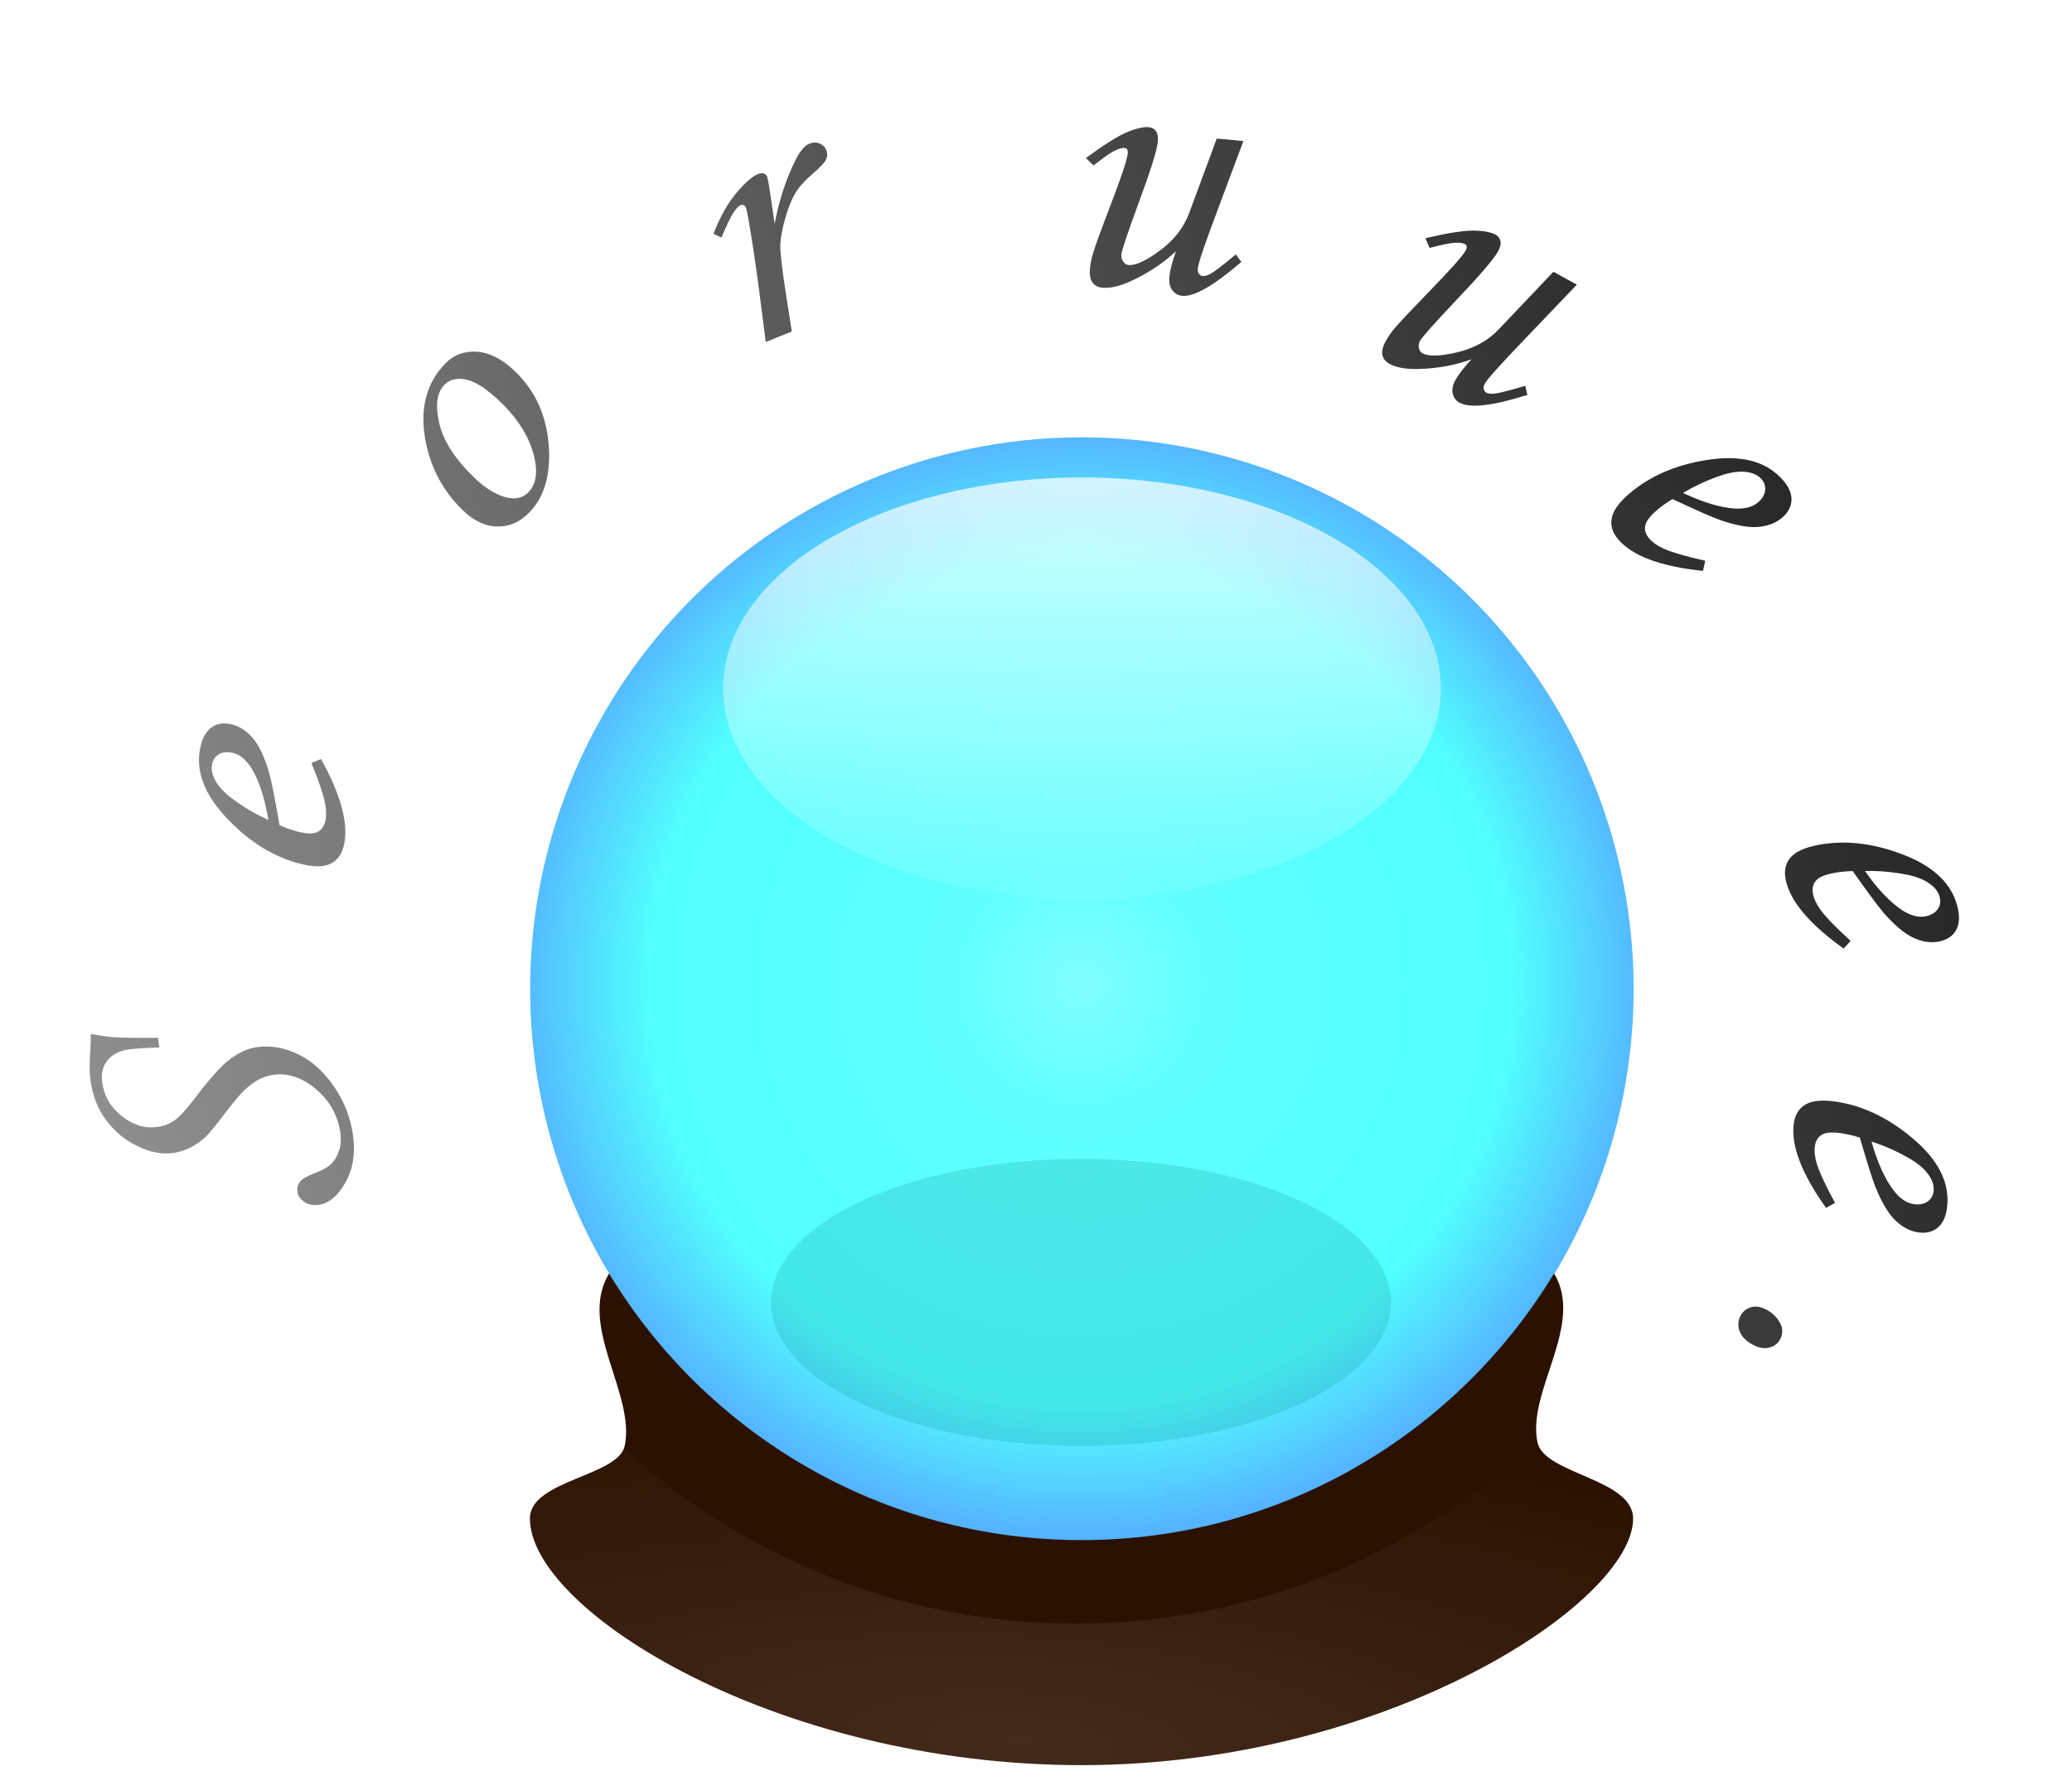 <?xml version="1.0" encoding="UTF-8" standalone="no"?>
<!-- Created with Inkscape (http://www.inkscape.org/) -->

<svg
   xmlns:dc="http://purl.org/dc/elements/1.1/"
   xmlns:cc="http://creativecommons.org/ns#"
   xmlns:rdf="http://www.w3.org/1999/02/22-rdf-syntax-ns#"
   xmlns:svg="http://www.w3.org/2000/svg"
   xmlns="http://www.w3.org/2000/svg"
   xmlns:xlink="http://www.w3.org/1999/xlink"
   xmlns:sodipodi="http://sodipodi.sourceforge.net/DTD/sodipodi-0.dtd"
   xmlns:inkscape="http://www.inkscape.org/namespaces/inkscape"
   width="700"
   height="600"
   id="svg4505"
   version="1.1"
   inkscape:version="0.48.4 r9939"
   sodipodi:docname="Crystal_ball.svg">
  <defs
     id="defs4507">
    <linearGradient
       inkscape:collect="always"
       id="linearGradient4699">
      <stop
         style="stop-color:#999999;stop-opacity:1"
         offset="0"
         id="stop4701" />
      <stop
         style="stop-color:#1a1a1a;stop-opacity:1"
         offset="1"
         id="stop4703" />
    </linearGradient>
    <radialGradient
       inkscape:collect="always"
       xlink:href="#linearGradient4181"
       id="radialGradient4489"
       gradientUnits="userSpaceOnUse"
       gradientTransform="matrix(0.041,-0.603,2.091,0.143,-418.273,717.614)"
       cx="394.465"
       cy="875.661"
       fx="394.465"
       fy="875.661"
       r="138.891" />
    <linearGradient
       inkscape:collect="always"
       id="linearGradient4181">
      <stop
         style="stop-color:#ffffff;stop-opacity:1"
         offset="0"
         id="stop4183" />
      <stop
         style="stop-color:#ffffff;stop-opacity:0"
         offset="1"
         id="stop4185" />
    </linearGradient>
    <radialGradient
       inkscape:collect="always"
       xlink:href="#linearGradient4131"
       id="radialGradient4487"
       gradientUnits="userSpaceOnUse"
       gradientTransform="matrix(1.317,-3.3984993e-8,3.3171615e-8,1.286,-125.202,-170.402)"
       cx="405.875"
       cy="599.006"
       fx="405.875"
       fy="599.006"
       r="138.896" />
    <linearGradient
       inkscape:collect="always"
       id="linearGradient4131">
      <stop
         style="stop-color:#81ffff;stop-opacity:1"
         offset="0"
         id="stop4133" />
      <stop
         id="stop4141"
         offset="0.175"
         style="stop-color:#60ffff;stop-opacity:1" />
      <stop
         id="stop4139"
         offset="0.593"
         style="stop-color:#51ffff;stop-opacity:1" />
      <stop
         style="stop-color:#5a5aff;stop-opacity:1"
         offset="1"
         id="stop4135" />
    </linearGradient>
    <linearGradient
       inkscape:collect="always"
       xlink:href="#linearGradient4469"
       id="linearGradient4475"
       x1="407.876"
       y1="463.656"
       x2="407.876"
       y2="765.236"
       gradientUnits="userSpaceOnUse" />
    <linearGradient
       inkscape:collect="always"
       id="linearGradient4469">
      <stop
         style="stop-color:#ffffff;stop-opacity:1"
         offset="0"
         id="stop4471" />
      <stop
         style="stop-color:#ffffff;stop-opacity:0"
         offset="1"
         id="stop4473" />
    </linearGradient>
    <radialGradient
       inkscape:collect="always"
       xlink:href="#linearGradient4181"
       id="radialGradient4187"
       cx="394.465"
       cy="875.661"
       fx="394.465"
       fy="875.661"
       r="138.891"
       gradientTransform="matrix(0.055,-0.809,2.806,0.192,-2134.052,1191.753)"
       gradientUnits="userSpaceOnUse" />
    <radialGradient
       inkscape:collect="always"
       xlink:href="#linearGradient4131"
       id="radialGradient4137"
       cx="405.875"
       cy="599.006"
       fx="405.875"
       fy="599.006"
       r="138.896"
       gradientUnits="userSpaceOnUse"
       gradientTransform="matrix(1.317,-3.3984993e-8,3.3171615e-8,1.286,-125.202,-170.402)" />
    <radialGradient
       r="138.896"
       fy="599.006"
       fx="405.875"
       cy="599.006"
       cx="405.875"
       gradientTransform="matrix(1.317,-3.3984993e-8,3.3171615e-8,1.286,-125.202,-170.402)"
       gradientUnits="userSpaceOnUse"
       id="radialGradient4596"
       xlink:href="#linearGradient4131"
       inkscape:collect="always" />
    <radialGradient
       inkscape:collect="always"
       xlink:href="#linearGradient4131"
       id="radialGradient4679"
       gradientUnits="userSpaceOnUse"
       gradientTransform="matrix(1.317,-3.3984993e-8,3.3171615e-8,1.286,-125.202,-170.402)"
       cx="405.875"
       cy="599.006"
       fx="405.875"
       fy="599.006"
       r="138.896" />
    <linearGradient
       inkscape:collect="always"
       xlink:href="#linearGradient4699"
       id="linearGradient4705"
       x1="1185.942"
       y1="323.597"
       x2="430.494"
       y2="401.578"
       gradientUnits="userSpaceOnUse" />
    <filter
       inkscape:collect="always"
       id="filter5357"
       x="-0.348"
       width="1.696"
       y="-0.348"
       height="1.696">
      <feGaussianBlur
         inkscape:collect="always"
         stdDeviation="40.28"
         id="feGaussianBlur5359" />
    </filter>
  </defs>
  <sodipodi:namedview
     id="base"
     pagecolor="#ffffff"
     bordercolor="#666666"
     borderopacity="1.0"
     inkscape:pageopacity="0.0"
     inkscape:pageshadow="2"
     inkscape:zoom="0.28456413"
     inkscape:cx="158.91663"
     inkscape:cy="243.29642"
     inkscape:document-units="px"
     inkscape:current-layer="text4681"
     showgrid="false"
     inkscape:window-width="1366"
     inkscape:window-height="705"
     inkscape:window-x="-8"
     inkscape:window-y="-8"
     inkscape:window-maximized="1" />
  <g
     inkscape:label="Layer 1"
     inkscape:groupmode="layer"
     id="layer1"
     transform="translate(0,-452.362)">
    <path
       transform="matrix(1.247,0,0,1.247,-145.46,36.415)"
       d="m 548.513,601.329 a 138.896,138.896 0 1 1 -277.792,0 138.896,138.896 0 1 1 277.792,0 z"
       sodipodi:ry="138.89598"
       sodipodi:rx="138.89598"
       sodipodi:cy="601.3291"
       sodipodi:cx="409.61685"
       id="path4707"
       style="fill:#0000ff;fill-opacity:1;fill-rule:nonzero;stroke:none;filter:url(#filter5357)"
       sodipodi:type="arc" />
    <path
       sodipodi:type="arc"
       style="fill:url(#radialGradient4596);fill-opacity:1;fill-rule:nonzero;stroke:none"
       id="path4123"
       sodipodi:cx="409.61685"
       sodipodi:cy="601.3291"
       sodipodi:rx="138.89598"
       sodipodi:ry="138.89598"
       d="m 548.513,601.329 a 138.896,138.896 0 1 1 -277.792,0 138.896,138.896 0 1 1 277.792,0 z"
       transform="matrix(1.342,0,0,1.342,-184.202,-20.46)" />
    <path
       style="fill:#2b1100;fill-opacity:1;fill-rule:nonzero;stroke:none"
       d="m 205.774,882.596 c -10.709,17.729 8.949,40.526 5.287,58.235 -2.139,10.345 -32.037,11.592 -32.037,24.574 0,31.09 83.449,83.325 186.372,83.325 102.923,0 186.33,-54.945 186.33,-83.325 0,-13.447 -30.015,-14.998 -32.3,-25.686 -3.697,-17.293 16.076,-39.765 5.592,-57.123 -32.636,54.007 -91.916,90.104 -159.622,90.104 -67.705,0 -126.986,-36.097 -159.622,-90.104 z"
       id="path4125"
       inkscape:connector-curvature="0"
       sodipodi:nodetypes="cssssscsc" />
    <path
       style="opacity:0.113;fill:url(#radialGradient4187);fill-opacity:1;fill-rule:nonzero;stroke:none"
       d="m 519.232,938.654 c -40.561,38.565 -95.419,62.264 -155.806,62.264 -58.826,0 -112.392,-22.474 -152.62,-59.287 -3.498,9.603 -31.782,11.142 -31.782,23.773 0,31.09 83.449,83.312 186.372,83.312 102.923,0 186.33,-54.932 186.33,-83.312 0,-0.602 -0.094,-1.163 -0.21,-1.719 -0.568,-0.869 -0.963,-1.824 -1.174,-2.809 -0.013,-0.056 -0.031,-0.111 -0.042,-0.168 -5.959,-9.302 -28.873,-11.714 -30.859,-21.006 -0.074,-0.348 -0.154,-0.697 -0.21,-1.048 z"
       id="path4148"
       inkscape:connector-curvature="0" />
    <path
       transform="matrix(0.754,0,0,0.349,56.363,682.517)"
       d="m 548.513,601.329 a 138.896,138.896 0 1 1 -277.792,0 138.896,138.896 0 1 1 277.792,0 z"
       sodipodi:ry="138.89598"
       sodipodi:rx="138.89598"
       sodipodi:cy="601.3291"
       sodipodi:cx="409.61685"
       id="path3666"
       style="opacity:0.183;fill:#008080;fill-opacity:1;fill-rule:nonzero;stroke:none"
       sodipodi:type="arc" />
    <path
       sodipodi:type="arc"
       style="opacity:0.74;fill:url(#linearGradient4475);fill-opacity:1;fill-rule:nonzero;stroke:none"
       id="path4459"
       sodipodi:cx="409.61685"
       sodipodi:cy="601.3291"
       sodipodi:rx="138.89598"
       sodipodi:ry="138.89598"
       d="m 548.513,601.329 a 138.896,138.896 0 1 1 -277.792,0 138.896,138.896 0 1 1 277.792,0 z"
       transform="matrix(0.873,0,0,0.513,7.933,376.454)" />
    <path
       transform="matrix(1.81,0,0,1.81,54.555,-844.312)"
       d="m 548.513,601.329 c 0,76.71 -62.186,138.896 -138.896,138.896 -76.71,0 -138.896,-62.186 -138.896,-138.896 0,-76.71 62.186,-138.896 138.896,-138.896 76.71,0 138.896,62.186 138.896,138.896 z"
       sodipodi:ry="138.89598"
       sodipodi:rx="138.89598"
       sodipodi:cy="601.3291"
       sodipodi:cx="409.61685"
       id="path4677"
       style="fill:none;stroke:none"
       sodipodi:type="arc" />
    <g
       transform="matrix(-0.969,0.247,-0.247,-0.969,1189.892,838.571)"
       style="font-size:130.293px;font-style:oblique;font-variant:normal;font-weight:normal;font-stretch:normal;line-height:125%;letter-spacing:0px;word-spacing:0px;fill:url(#linearGradient4705);fill-opacity:1;stroke:none;font-family:Monotype Corsiva;-inkscape-font-specification:Monotype Corsiva Oblique"
       id="text4681">
      <path
         d="m 1092.516,315.202 0.391,-3.285 c 4.367,0.99 7.688,1.62 9.962,1.891 3.243,0.386 5.905,-0.183 7.988,-1.708 2.082,-1.525 3.301,-3.782 3.657,-6.772 0.551,-4.633 -0.641,-8.875 -3.578,-12.727 -2.937,-3.852 -6.49,-6.026 -10.66,-6.523 -2.232,-0.266 -4.31,-0.033 -6.234,0.699 -1.924,0.732 -4.7,2.526 -8.329,5.383 -6.519,5.246 -11.531,8.601 -15.037,10.063 -3.506,1.462 -6.817,2.007 -9.933,1.637 -4.591,-0.547 -8.846,-2.473 -12.766,-5.78 -3.92,-3.307 -6.935,-7.852 -9.044,-13.634 -2.109,-5.782 -2.803,-11.706 -2.081,-17.771 0.712,-5.98 2.871,-10.838 6.476,-14.574 3.605,-3.735 7.135,-5.397 10.588,-4.986 1.853,0.221 3.326,0.941 4.42,2.16 1.093,1.219 1.558,2.524 1.392,3.914 -0.17,1.432 -0.879,2.543 -2.127,3.335 -0.744,0.509 -2.33,0.919 -4.759,1.227 -2.944,0.333 -5.116,0.907 -6.516,1.723 -1.4,0.816 -2.612,2.028 -3.636,3.636 -1.024,1.608 -1.657,3.423 -1.897,5.444 -0.717,6.023 0.689,11.529 4.216,16.519 3.528,4.99 7.755,7.779 12.683,8.365 1.685,0.2 3.393,0.115 5.124,-0.255 1.731,-0.371 3.74,-1.189 6.026,-2.454 1.557,-0.882 4.362,-2.919 8.416,-6.11 3.964,-3.159 6.654,-5.124 8.07,-5.895 2.051,-1.08 4.072,-1.822 6.063,-2.225 1.991,-0.404 3.935,-0.493 5.83,-0.267 3.833,0.456 7.533,2.199 11.102,5.23 3.569,3.03 6.256,6.735 8.063,11.115 1.806,4.379 2.399,9.18 1.777,14.403 -0.311,2.611 -1.095,5.785 -2.351,9.523 -0.682,2.14 -1.223,3.997 -1.624,5.573 -2.627,-1.252 -5.122,-2.276 -7.483,-3.069 -2.362,-0.794 -7.091,-2.061 -14.187,-3.803 z"
         style="font-family:Monotype Corsiva;-inkscape-font-specification:Monotype Corsiva Oblique"
         id="path5362" />
      <path
         d="m 1041.961,350.921 -3.325,1.09 c -6.023,-13.014 -7.843,-23.035 -5.46,-30.065 0.967,-2.852 2.67,-4.704 5.108,-5.557 2.439,-0.853 5.787,-0.557 10.045,0.886 8.596,2.914 16.267,8.425 23.012,16.534 7.692,9.146 10.156,17.796 7.392,25.95 -0.967,2.852 -2.418,4.789 -4.355,5.812 -1.937,1.023 -4.15,1.112 -6.641,0.268 -2.611,-0.885 -4.875,-2.66 -6.793,-5.326 -1.918,-2.665 -3.453,-6.791 -4.605,-12.376 -0.536,-2.779 -1.237,-8.57 -2.105,-17.373 -2.046,-1.097 -4.054,-1.979 -6.022,-2.646 -2.852,-0.967 -4.993,-1.189 -6.425,-0.666 -1.431,0.522 -2.439,1.647 -3.025,3.375 -0.558,1.647 -0.709,3.611 -0.452,5.892 0.346,3.073 1.563,7.807 3.65,14.202 z m 15.885,-18.127 c 0.7,7.447 2.165,13.363 4.396,17.747 1.581,2.999 3.516,4.887 5.806,5.663 1.727,0.585 3.256,0.6 4.587,0.043 1.331,-0.557 2.241,-1.558 2.731,-3.004 0.504,-1.486 0.432,-3.123 -0.216,-4.91 -0.846,-2.392 -2.558,-4.741 -5.135,-7.048 -3.792,-3.346 -7.848,-6.176 -12.169,-8.492 z"
         style="font-family:Monotype Corsiva;-inkscape-font-specification:Monotype Corsiva Oblique"
         id="path5364" />
      <path
         d="m 1019.37,392.375 -3.465,0.487 c -3.637,-13.871 -3.663,-24.057 -0.079,-30.557 1.454,-2.637 3.456,-4.16 6.007,-4.57 2.551,-0.41 5.795,0.471 9.732,2.641 7.948,4.382 14.528,11.159 19.74,20.329 5.961,10.358 6.863,19.307 2.706,26.847 -1.454,2.637 -3.224,4.288 -5.311,4.954 -2.087,0.666 -4.281,0.364 -6.584,-0.906 -2.414,-1.331 -4.33,-3.478 -5.749,-6.439 -1.418,-2.962 -2.203,-7.293 -2.353,-12.994 -0.038,-2.83 0.292,-8.654 0.988,-17.472 -1.821,-1.44 -3.642,-2.662 -5.462,-3.665 -2.637,-1.454 -4.706,-2.05 -6.207,-1.788 -1.501,0.262 -2.691,1.192 -3.572,2.789 -0.84,1.523 -1.334,3.43 -1.483,5.721 -0.2,3.086 0.164,7.96 1.091,14.623 z m 18.83,-15.045 c -0.623,7.454 -0.223,13.535 1.202,18.244 1.028,3.231 2.6,5.429 4.717,6.597 1.597,0.881 3.099,1.164 4.507,0.851 1.408,-0.314 2.481,-1.139 3.218,-2.476 0.758,-1.374 0.975,-2.998 0.652,-4.871 -0.412,-2.503 -1.683,-5.117 -3.813,-7.842 -3.143,-3.961 -6.638,-7.462 -10.483,-10.502 z"
         style="font-family:Monotype Corsiva;-inkscape-font-specification:Monotype Corsiva Oblique"
         id="path5366" />
      <path
         d="m 1008.334,444.776 3.537,0.759 -1.212,5.551 c -1.149,5.433 -2.091,9.115 -2.827,11.048 -0.416,1.1 -0.946,1.957 -1.591,2.572 -0.645,0.615 -1.61,0.832 -2.895,0.651 -5.95,-0.831 -12.605,-3.262 -19.964,-7.291 -7.359,-4.03 -13.629,-8.761 -18.81,-14.194 -0.673,-0.706 -1.667,-1.81 -2.981,-3.311 3.916,14.492 8.552,24.547 13.908,30.164 1.112,1.166 2.851,2.468 5.217,3.904 2.601,1.622 4.341,2.893 5.219,3.814 0.849,0.89 1.267,1.897 1.256,3.022 -0.012,1.125 -0.447,2.097 -1.307,2.916 -1.074,1.024 -2.337,1.437 -3.787,1.238 -1.45,-0.2 -2.907,-1.067 -4.371,-2.601 -3.776,-3.96 -7.576,-9.757 -11.399,-17.393 -3.824,-7.636 -7.036,-16.704 -9.636,-27.206 -2.6,-10.501 -3.87,-18.931 -3.809,-25.29 0.061,-6.358 0.907,-11.678 2.539,-15.959 1.632,-4.281 3.783,-7.695 6.453,-10.241 2.026,-1.932 3.911,-3.012 5.657,-3.241 1.745,-0.229 3.116,0.179 4.111,1.223 0.878,0.921 1.233,2.092 1.064,3.513 -0.169,1.421 -0.928,2.775 -2.279,4.063 -1.044,0.995 -2.661,2.157 -4.853,3.485 -2.343,1.414 -3.868,2.458 -4.574,3.131 -1.872,1.785 -3.106,4.456 -3.7,8.012 -0.806,4.871 -0.625,9.592 0.541,14.165 1.166,4.573 3.198,8.378 6.096,11.417 4.069,4.266 9.578,8.8 16.529,13.6 6.951,4.8 13.069,7.698 18.355,8.693 2.687,0.544 4.675,0.201 5.964,-1.028 1.504,-1.434 2.687,-4.496 3.548,-9.185 z"
         style="font-family:Monotype Corsiva;-inkscape-font-specification:Monotype Corsiva Oblique"
         id="path5368" />
      <path
         d="m 942.257,511.95 c -3.533,2.19 -7.342,2.605 -11.429,1.245 -4.086,-1.36 -7.682,-4.545 -10.788,-9.556 -4.96,-8.003 -6.601,-16.929 -4.921,-26.777 1.68,-9.849 5.656,-16.717 11.929,-20.605 3.857,-2.391 7.749,-3.056 11.674,-1.996 3.925,1.06 7.24,3.771 9.944,8.133 4.692,7.57 6.864,15.905 6.516,25.003 -0.505,11.341 -4.814,19.525 -12.925,24.553 z m 2.083,-6.905 c 3.064,-1.899 4.672,-5.927 4.823,-12.084 0.151,-6.157 -2.164,-13.092 -6.946,-20.807 -2.905,-4.687 -6.078,-7.834 -9.521,-9.443 -2.527,-1.178 -4.872,-1.097 -7.035,0.243 -3.028,1.877 -4.624,5.461 -4.788,10.752 -0.156,6.833 2.001,13.855 6.47,21.065 3.352,5.407 6.473,8.812 9.363,10.215 2.89,1.402 5.435,1.422 7.634,0.059 z"
         style="font-family:Monotype Corsiva;-inkscape-font-specification:Monotype Corsiva Oblique"
         id="path5370" />
      <path
         d="m 871.61,538.55 -8.544,2.934 -1.554,-22.942 c -0.857,-13.338 -1.575,-20.849 -2.154,-22.534 -0.262,-0.762 -0.642,-1.282 -1.141,-1.559 -0.499,-0.277 -0.969,-0.34 -1.41,-0.189 -0.682,0.234 -1.381,0.81 -2.097,1.729 -1.007,1.377 -2.715,4.565 -5.125,9.562 l -2.75,-1.545 c 5.185,-11.152 9.682,-17.383 13.493,-18.691 1.284,-0.441 2.546,-0.325 3.786,0.348 1.24,0.673 2.17,1.912 2.79,3.717 0.716,2.086 1.232,5.025 1.548,8.818 2.165,-5.317 5.345,-10.423 9.54,-15.316 2.788,-3.244 5.465,-5.307 8.032,-6.188 1.404,-0.482 2.666,-0.399 3.785,0.248 1.119,0.647 2.023,1.974 2.712,3.979 0.537,1.564 0.935,3.311 1.194,5.24 0.346,2.706 0.765,8.235 1.255,16.587 0.632,10.59 1.278,16.848 1.939,18.774 0.386,1.123 0.98,1.547 1.782,1.272 0.722,-0.248 1.577,-0.956 2.566,-2.125 0.989,-1.169 2.499,-3.694 4.529,-7.575 l 3.371,1.197 c -3.723,6.659 -6.74,11.227 -9.051,13.702 -2.312,2.475 -4.33,4.009 -6.055,4.601 -0.963,0.33 -1.865,0.248 -2.708,-0.247 -0.843,-0.495 -1.519,-1.485 -2.029,-2.969 -0.95,-2.768 -1.841,-10.063 -2.671,-21.886 -0.779,-10.629 -1.403,-16.626 -1.872,-17.99 -0.289,-0.842 -0.808,-1.472 -1.556,-1.887 -0.748,-0.416 -1.443,-0.514 -2.085,-0.293 -2.246,0.771 -4.799,3.721 -7.656,8.851 -2.858,5.129 -4.116,10.281 -3.775,15.455 z"
         style="font-family:Monotype Corsiva;-inkscape-font-specification:Monotype Corsiva Oblique"
         id="path5372" />
      <path
         d="m 826.1,493.548 9.397,-1.25 -2.157,17.552 c -1.036,8.61 -1.856,16.763 -2.457,24.459 -0.132,1.9 -0.168,3.082 -0.106,3.544 0.134,1.009 0.664,1.452 1.589,1.329 0.631,-0.084 1.54,-0.644 2.729,-1.679 1.189,-1.035 3.259,-3.482 6.211,-7.341 l 2.249,1.947 c -3.46,4.867 -7.053,8.651 -10.78,11.35 -3.727,2.699 -6.662,4.192 -8.807,4.477 -0.757,0.101 -1.38,0.002 -1.869,-0.297 -0.489,-0.299 -0.77,-0.721 -0.843,-1.268 -0.073,-0.547 0.008,-2.033 0.241,-4.46 l 1.21,-11.649 c -3.357,7.25 -7.389,13.605 -12.096,19.067 -2.262,2.611 -4.256,4.032 -5.979,4.261 -1.261,0.168 -2.367,-0.102 -3.317,-0.81 -0.95,-0.708 -1.498,-1.609 -1.643,-2.702 -0.151,-1.135 0.13,-2.157 0.844,-3.065 0.714,-0.908 2.637,-2.127 5.771,-3.656 2.971,-1.465 5.337,-3.063 7.096,-4.795 1.759,-1.732 3.604,-4.266 5.535,-7.604 1.931,-3.338 3.209,-6.193 3.834,-8.565 0.626,-2.372 1.339,-7.784 2.14,-16.234 z"
         style="font-family:Monotype Corsiva;-inkscape-font-specification:Monotype Corsiva Oblique"
         id="path5374" />
      <path
         d="m 760.944,542.782 -15.055,-2.133 c -3.965,10.147 -7.907,17.556 -11.824,22.227 -3.917,4.671 -8.648,8.124 -14.19,10.358 -5.543,2.235 -10.582,3.03 -15.117,2.388 -2.562,-0.363 -4.422,-1.141 -5.581,-2.333 -1.159,-1.192 -1.64,-2.481 -1.444,-3.867 0.179,-1.26 0.768,-2.247 1.769,-2.962 1.001,-0.715 2.215,-0.971 3.643,-0.769 1.47,0.208 4.179,1.042 8.127,2.501 1.956,0.705 3.501,1.139 4.635,1.299 2.772,0.393 5.513,-0.965 8.223,-4.072 2.711,-3.107 5.151,-7.484 7.322,-13.131 l 5.051,-12.971 -16.629,-2.356 1.642,-4.33 16.818,2.383 15.647,-38.778 c 4.797,-11.786 11.012,-20.351 18.645,-25.695 7.633,-5.344 15.396,-7.457 23.291,-6.338 2.646,0.375 4.578,1.173 5.797,2.396 1.219,1.222 1.721,2.589 1.507,4.101 -0.184,1.302 -0.804,2.274 -1.859,2.917 -1.055,0.643 -2.464,0.84 -4.228,0.59 -0.882,-0.125 -2.169,-0.414 -3.861,-0.868 -2.886,-0.794 -5.673,-1.382 -8.36,-1.763 -4.157,-0.589 -7.319,-0.041 -9.486,1.644 -2.166,1.685 -4.733,6.194 -7.7,13.527 l -20.071,49.588 15.055,2.133 z"
         style="font-family:Monotype Corsiva;-inkscape-font-specification:Monotype Corsiva Oblique"
         id="path5376" />
      <path
         d="m 670.871,521.264 -8.504,-3.05 13.124,-18.881 c 7.666,-10.948 11.8,-17.261 12.401,-18.938 0.272,-0.759 0.3,-1.402 0.084,-1.93 -0.216,-0.528 -0.544,-0.871 -0.983,-1.028 -0.679,-0.243 -1.585,-0.23 -2.718,0.039 -1.647,0.446 -4.972,1.866 -9.977,4.262 l -1.182,-2.924 c 11.017,-5.466 18.422,-7.519 22.215,-6.159 1.278,0.458 2.19,1.337 2.738,2.638 0.548,1.3 0.499,2.849 -0.145,4.645 -0.744,2.076 -2.179,4.693 -4.303,7.852 5.014,-2.798 10.687,-4.796 17.019,-5.995 4.204,-0.79 7.583,-0.728 10.138,0.189 1.397,0.501 2.331,1.354 2.8,2.559 0.469,1.205 0.346,2.805 -0.37,4.801 -0.558,1.557 -1.339,3.169 -2.343,4.837 -1.421,2.329 -4.55,6.907 -9.386,13.733 -6.125,8.662 -9.532,13.952 -10.219,15.868 -0.401,1.118 -0.202,1.82 0.596,2.106 0.719,0.258 1.829,0.239 3.332,-0.056 1.503,-0.295 4.259,-1.323 8.27,-3.083 l 1.883,3.041 c -7.068,2.872 -12.277,4.552 -15.629,5.04 -3.351,0.488 -5.886,0.424 -7.602,-0.192 -0.958,-0.344 -1.611,-0.972 -1.96,-1.886 -0.348,-0.913 -0.258,-2.109 0.272,-3.586 0.988,-2.755 4.852,-9.006 11.592,-18.755 6.034,-8.785 9.295,-13.856 9.782,-15.214 0.301,-0.838 0.289,-1.654 -0.035,-2.446 -0.324,-0.792 -0.806,-1.303 -1.444,-1.532 -2.236,-0.802 -6.072,-0.094 -11.508,2.125 -5.436,2.218 -9.638,5.454 -12.605,9.707 z"
         style="font-family:Monotype Corsiva;-inkscape-font-specification:Monotype Corsiva Oblique"
         id="path5378" />
      <path
         d="m 625.351,508.58 -10.657,-1.954 13.186,-12.823 -11.243,-6.857 3.221,-3.326 11.243,6.857 15.877,-15.28 c 4.819,-4.562 7.881,-7.912 9.183,-10.048 0.596,-0.978 0.819,-1.811 0.667,-2.499 -0.151,-0.688 -0.589,-1.254 -1.313,-1.695 -1.122,-0.685 -3.251,-1.064 -6.386,-1.137 -4.124,-0.081 -8.246,0.162 -12.367,0.729 l -0.54,-3.757 c 11.574,-1.138 19.109,-1.56 22.606,-1.266 3.497,0.294 6.06,0.939 7.689,1.932 1.34,0.817 2.101,1.952 2.283,3.404 0.182,1.452 -0.4,3.283 -1.747,5.492 -1.59,2.607 -4.707,6.171 -9.352,10.69 l -18.779,18.205 8.799,5.366 -3.33,3.26 -8.745,-5.333 z"
         style="font-family:Monotype Corsiva;-inkscape-font-specification:Monotype Corsiva Oblique"
         id="path5380" />
      <path
         d="m 571.783,449.544 -6.614,-6.154 19.503,-12.181 c 11.361,-7.041 17.648,-11.214 18.861,-12.518 0.549,-0.59 0.828,-1.17 0.838,-1.741 0.01,-0.571 -0.157,-1.015 -0.498,-1.333 -0.528,-0.491 -1.365,-0.836 -2.513,-1.035 -1.689,-0.239 -5.306,-0.244 -10.849,-0.015 l 0.067,-3.153 c 12.28,-0.682 19.894,0.349 22.844,3.094 0.994,0.925 1.486,2.092 1.477,3.503 -0.009,1.411 -0.664,2.815 -1.964,4.212 -1.502,1.615 -3.852,3.455 -7.049,5.52 5.711,-0.596 11.712,-0.196 18.004,1.198 4.175,0.93 7.256,2.32 9.243,4.169 1.087,1.011 1.608,2.163 1.565,3.455 -0.043,1.292 -0.788,2.714 -2.232,4.267 -1.127,1.211 -2.48,2.385 -4.06,3.522 -2.224,1.581 -6.903,4.555 -14.039,8.923 -9.043,5.547 -14.259,9.066 -15.645,10.556 -0.809,0.869 -0.903,1.593 -0.282,2.171 0.559,0.52 1.587,0.941 3.084,1.262 1.497,0.321 4.436,0.463 8.816,0.425 l 0.532,3.537 c -7.628,-0.146 -13.078,-0.655 -16.35,-1.527 -3.272,-0.873 -5.576,-1.93 -6.911,-3.172 -0.745,-0.693 -1.098,-1.529 -1.058,-2.505 0.04,-0.977 0.594,-2.04 1.663,-3.188 1.994,-2.142 8.009,-6.365 18.045,-12.668 9.008,-5.696 14.003,-9.072 14.986,-10.127 0.607,-0.652 0.917,-1.406 0.931,-2.262 0.014,-0.856 -0.227,-1.515 -0.724,-1.977 -1.739,-1.618 -5.543,-2.479 -11.414,-2.583 -5.871,-0.104 -11.007,1.214 -15.41,3.953 z"
         style="font-family:Monotype Corsiva;-inkscape-font-specification:Monotype Corsiva Oblique"
         id="path5382" />
      <path
         d="m 589.98,388.241 5.546,7.688 -16.485,6.401 c -8.076,3.159 -15.647,6.294 -22.712,9.403 -1.737,0.782 -2.794,1.31 -3.173,1.583 -0.825,0.596 -0.965,1.272 -0.419,2.028 0.372,0.516 1.296,1.053 2.77,1.61 1.474,0.558 4.61,1.224 9.406,2.001 l -0.652,2.902 c -5.925,-0.746 -10.958,-2.123 -15.099,-4.13 -4.141,-2.007 -6.845,-3.888 -8.11,-5.642 -0.447,-0.619 -0.654,-1.215 -0.622,-1.787 0.032,-0.572 0.271,-1.019 0.718,-1.342 0.447,-0.323 1.795,-0.955 4.044,-1.898 l 10.836,-4.444 c -7.975,0.471 -15.482,-0.075 -22.52,-1.639 -3.371,-0.758 -5.565,-1.842 -6.583,-3.253 -0.744,-1.032 -1.029,-2.134 -0.855,-3.306 0.175,-1.172 0.709,-2.08 1.603,-2.725 0.929,-0.67 1.962,-0.905 3.099,-0.706 1.137,0.199 3.121,1.318 5.951,3.356 2.696,1.925 5.223,3.253 7.581,3.984 2.358,0.731 5.464,1.158 9.317,1.28 3.854,0.122 6.974,-0.102 9.36,-0.673 2.386,-0.571 7.491,-2.502 15.315,-5.793 z"
         style="font-family:Monotype Corsiva;-inkscape-font-specification:Monotype Corsiva Oblique"
         id="path5384" />
      <path
         d="m 546.193,342.271 1.58,-3.122 c 13.463,4.939 21.838,10.736 25.125,17.391 1.334,2.7 1.44,5.214 0.32,7.541 -1.121,2.328 -3.696,4.487 -7.727,6.479 -8.137,4.02 -17.458,5.55 -27.962,4.589 -11.907,-1.024 -19.767,-5.396 -23.581,-13.115 -1.334,-2.7 -1.678,-5.096 -1.033,-7.189 0.645,-2.093 2.147,-3.722 4.505,-4.886 2.472,-1.221 5.328,-1.568 8.569,-1.04 3.241,0.528 7.244,2.358 12.009,5.492 2.344,1.586 6.936,5.183 13.776,10.792 2.223,-0.672 4.265,-1.469 6.129,-2.389 2.7,-1.334 4.371,-2.691 5.013,-4.073 0.642,-1.382 0.559,-2.89 -0.249,-4.525 -0.77,-1.559 -2.053,-3.054 -3.848,-4.485 -2.419,-1.927 -6.627,-4.413 -12.625,-7.458 z m 1.592,24.049 c -5.762,-4.77 -10.982,-7.915 -15.66,-9.436 -3.239,-1.002 -5.942,-0.967 -8.109,0.103 -1.635,0.808 -2.726,1.879 -3.273,3.214 -0.547,1.335 -0.482,2.686 0.194,4.055 0.695,1.407 1.904,2.513 3.626,3.318 2.29,1.092 5.161,1.542 8.614,1.35 5.047,-0.317 9.916,-1.185 14.608,-2.605 z"
         style="font-family:Monotype Corsiva;-inkscape-font-specification:Monotype Corsiva Oblique"
         id="path5386" />
      <path
         d="m 528.932,248.2 2.098,-1.968 c 4.831,3.256 8.795,6.742 11.892,10.458 2.115,2.528 3.3,4.694 3.556,6.5 0.208,1.47 -0.211,2.739 -1.259,3.809 -1.048,1.07 -2.811,1.78 -5.288,2.131 -1.68,0.238 -4.175,0.239 -7.486,0.001 -3.311,-0.237 -10.486,-1.223 -21.527,-2.956 -5.41,-0.69 -8.555,-0.972 -9.437,-0.847 -1.428,0.202 -2.04,1.018 -1.838,2.445 0.25,1.764 1.444,3.843 3.583,6.239 2.96,3.35 6.531,6.185 10.716,8.505 2.692,1.46 6.508,2.397 11.45,2.81 l 22.635,1.932 1.331,9.385 c -7.635,-0.974 -13.86,-1.676 -18.676,-2.107 l -41.752,-3.527 c -7.671,-0.626 -13.706,-2.03 -18.107,-4.212 -4.4,-2.182 -8.111,-5.318 -11.133,-9.409 -3.022,-4.091 -4.839,-8.299 -5.452,-12.624 -0.256,-1.806 -0.017,-3.296 0.716,-4.471 0.733,-1.175 1.772,-1.857 3.115,-2.048 1.134,-0.161 2.204,0.212 3.211,1.119 1.007,0.907 1.635,2.242 1.885,4.006 0.143,1.008 0.223,2.325 0.239,3.95 0.008,3.683 0.11,6.217 0.307,7.603 0.274,1.932 1.274,3.396 3,4.394 1.726,0.998 5.558,1.739 11.496,2.226 l 32.117,2.643 c -5.958,-4.253 -11.159,-9.063 -15.604,-14.43 -2.63,-3.14 -4.094,-5.76 -4.391,-7.859 -0.232,-1.638 0.08,-2.988 0.936,-4.052 0.856,-1.064 2.166,-1.721 3.929,-1.971 1.428,-0.202 2.879,-0.237 4.355,-0.103 2.555,0.195 7.23,0.839 14.025,1.931 9.374,1.456 15.186,2.27 17.438,2.443 2.252,0.173 4.239,0.138 5.961,-0.106 0.672,-0.095 1.159,-0.282 1.463,-0.561 0.303,-0.279 0.422,-0.649 0.357,-1.111 -0.143,-1.008 -1.608,-2.728 -4.394,-5.16 -1.522,-1.369 -3.344,-3.039 -5.465,-5.008 z"
         style="font-family:Monotype Corsiva;-inkscape-font-specification:Monotype Corsiva Oblique"
         id="path5388" />
      <path
         d="m 530.325,205.684 2.919,-1.93 c 9.248,10.959 13.652,20.144 13.212,27.553 -0.179,3.006 -1.331,5.242 -3.458,6.709 -2.127,1.467 -5.434,2.067 -9.922,1.8 -9.06,-0.539 -17.915,-3.827 -26.564,-9.864 -9.836,-6.788 -14.499,-14.479 -13.988,-23.074 0.179,-3.006 1.067,-5.258 2.664,-6.757 1.597,-1.498 3.709,-2.169 6.334,-2.013 2.752,0.164 5.405,1.277 7.959,3.341 2.554,2.064 5.125,5.637 7.712,10.719 1.251,2.539 3.458,7.938 6.621,16.199 2.264,0.517 4.433,0.837 6.507,0.96 3.006,0.179 5.13,-0.173 6.372,-1.055 1.242,-0.882 1.917,-2.233 2.025,-4.054 0.103,-1.736 -0.27,-3.67 -1.121,-5.803 -1.146,-2.872 -3.571,-7.117 -7.273,-12.733 z m -10.53,21.68 c -2.643,-6.998 -5.62,-12.316 -8.93,-15.954 -2.317,-2.475 -4.682,-3.784 -7.096,-3.927 -1.821,-0.108 -3.299,0.282 -4.435,1.17 -1.136,0.888 -1.75,2.095 -1.84,3.619 -0.093,1.567 0.409,3.126 1.506,4.678 1.448,2.083 3.72,3.896 6.815,5.44 4.542,2.224 9.202,3.882 13.98,4.974 z"
         style="font-family:Monotype Corsiva;-inkscape-font-specification:Monotype Corsiva Oblique"
         id="path5390" />
      <path
         d="m 551.566,184.429 -2.117,9.24 -15.687,-8.163 c -7.703,-3.984 -15.053,-7.605 -22.052,-10.862 -1.734,-0.789 -2.828,-1.235 -3.283,-1.34 -0.992,-0.227 -1.592,0.114 -1.801,1.023 -0.142,0.62 0.064,1.668 0.618,3.144 0.554,1.476 2.122,4.272 4.703,8.388 l -2.611,1.425 c -3.349,-4.944 -5.635,-9.635 -6.86,-14.071 -1.224,-4.436 -1.595,-7.708 -1.112,-9.817 0.171,-0.744 0.481,-1.293 0.932,-1.647 0.451,-0.354 0.945,-0.469 1.482,-0.346 0.537,0.123 1.902,0.719 4.094,1.787 l 10.489,5.21 c -5.617,-5.682 -10.159,-11.683 -13.628,-18.004 -1.655,-3.033 -2.288,-5.398 -1.899,-7.093 0.284,-1.24 0.924,-2.181 1.92,-2.824 0.996,-0.642 2.031,-0.84 3.106,-0.594 1.116,0.256 1.975,0.877 2.575,1.863 0.601,0.986 1.069,3.215 1.405,6.686 0.333,3.296 1.002,6.071 2.009,8.325 1.007,2.254 2.735,4.869 5.186,7.846 2.451,2.977 4.678,5.173 6.681,6.589 2.003,1.416 6.823,3.978 14.458,7.686 z"
         style="font-family:Monotype Corsiva;-inkscape-font-specification:Monotype Corsiva Oblique"
         id="path5392" />
      <path
         d="m 557.274,121.197 3.389,-0.869 c 5.157,13.381 6.316,23.5 3.478,30.358 -1.152,2.782 -2.972,4.519 -5.462,5.21 -2.489,0.691 -5.811,0.177 -9.965,-1.543 -8.386,-3.471 -15.679,-9.473 -21.879,-18.007 -7.076,-9.631 -8.968,-18.424 -5.675,-26.379 1.152,-2.782 2.727,-4.62 4.727,-5.514 2,-0.894 4.214,-0.838 6.644,0.168 2.547,1.054 4.69,2.974 6.429,5.76 1.739,2.785 3,7.003 3.783,12.651 0.352,2.808 0.673,8.633 0.961,17.474 1.97,1.229 3.915,2.24 5.836,3.035 2.782,1.152 4.905,1.514 6.367,1.086 1.462,-0.428 2.542,-1.484 3.24,-3.169 0.665,-1.607 0.944,-3.557 0.838,-5.85 -0.144,-3.089 -1.048,-7.893 -2.711,-14.411 z m -17.039,17.046 c -0.21,-7.477 -1.285,-13.476 -3.223,-17.997 -1.381,-3.096 -3.188,-5.106 -5.422,-6.031 -1.685,-0.697 -3.21,-0.812 -4.574,-0.344 -1.364,0.468 -2.338,1.408 -2.922,2.818 -0.6,1.45 -0.635,3.088 -0.106,4.914 0.688,2.442 2.242,4.898 4.662,7.369 3.565,3.587 7.427,6.677 11.586,9.271 z"
         style="font-family:Monotype Corsiva;-inkscape-font-specification:Monotype Corsiva Oblique"
         id="path5394" />
      <path
         d="m 569.133,106.482 c 0.848,-1.42 2.097,-2.292 3.748,-2.616 1.65,-0.324 3.295,0.004 4.934,0.982 2.367,1.413 3.887,3.087 4.561,5.02 0.673,1.933 0.499,3.756 -0.523,5.467 -0.848,1.42 -2.061,2.314 -3.638,2.681 -1.578,0.367 -3.149,0.083 -4.715,-0.852 -2.294,-1.37 -3.895,-3.239 -4.802,-5.609 -0.688,-1.744 -0.542,-3.436 0.436,-5.074 z"
         style="font-family:Monotype Corsiva;-inkscape-font-specification:Monotype Corsiva Oblique"
         id="path5396" />
      <path
         d="m 586.324,81.519 c 1.004,-1.314 2.345,-2.038 4.021,-2.172 1.677,-0.133 3.273,0.379 4.79,1.538 2.191,1.674 3.51,3.509 3.959,5.507 0.449,1.998 0.068,3.788 -1.142,5.372 -1.004,1.314 -2.311,2.064 -3.92,2.249 -1.609,0.185 -3.138,-0.276 -4.588,-1.383 -2.123,-1.622 -3.5,-3.662 -4.132,-6.119 -0.484,-1.811 -0.147,-3.475 1.012,-4.992 z"
         style="font-family:Monotype Corsiva;-inkscape-font-specification:Monotype Corsiva Oblique"
         id="path5398" />
      <path
         d="m 606.237,58.676 c 1.147,-1.192 2.561,-1.759 4.242,-1.701 1.681,0.058 3.209,0.748 4.584,2.072 1.986,1.912 3.089,3.885 3.308,5.921 0.219,2.036 -0.363,3.771 -1.745,5.208 -1.147,1.192 -2.53,1.788 -4.15,1.789 -1.62,0.001 -3.087,-0.631 -4.401,-1.895 -1.925,-1.853 -3.062,-4.036 -3.41,-6.549 -0.276,-1.854 0.248,-3.469 1.572,-4.845 z"
         style="font-family:Monotype Corsiva;-inkscape-font-specification:Monotype Corsiva Oblique"
         id="path5400" />
    </g>
  </g>
</svg>
